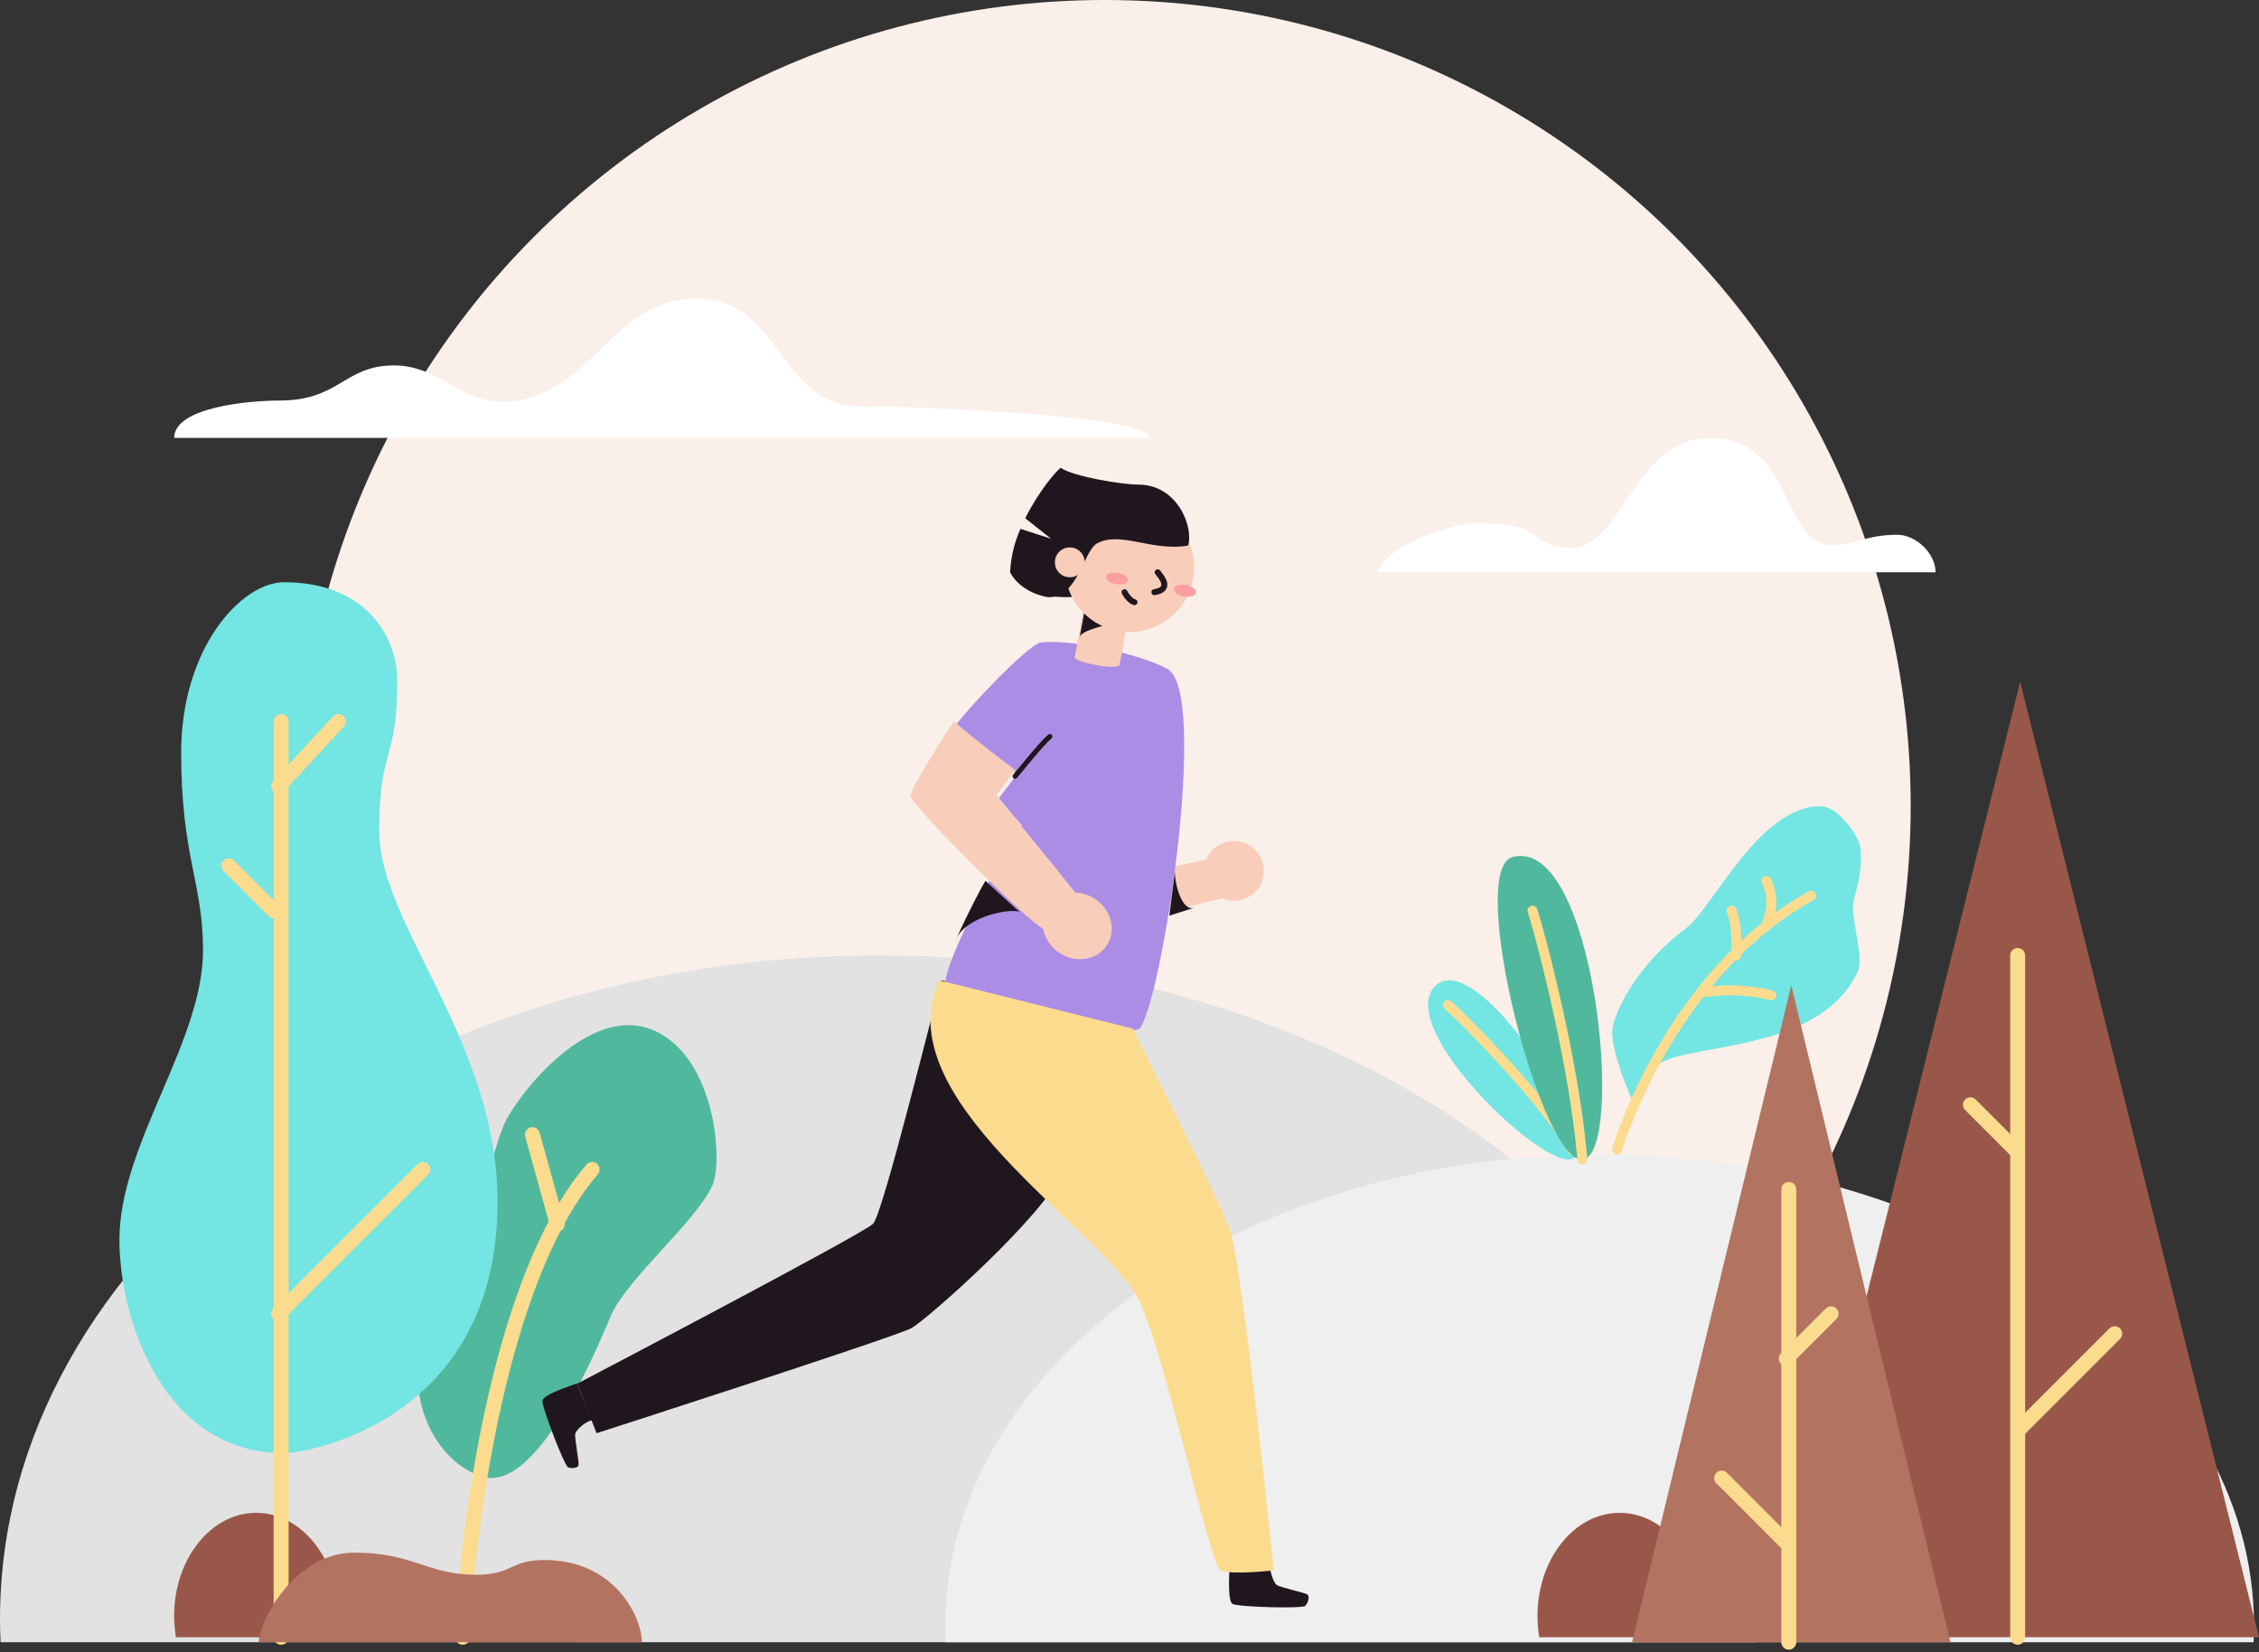 <?xml version="1.0" encoding="UTF-8"?>
<svg width="454px" height="332px" viewBox="0 0 454 332" version="1.1" xmlns="http://www.w3.org/2000/svg" xmlns:xlink="http://www.w3.org/1999/xlink">
    <rect x="0" y="0" width="454" height="332" fill="#333333" stroke="none"/>
    <!-- Generator: Sketch 61.2 (89653) - https://sketch.com -->
    <title>example-scene-3</title>
    <desc>Created with Sketch.</desc>
    <g id="Page-1" stroke="none" stroke-width="1" fill="none" fill-rule="evenodd">
        <g id="Artboard" transform="translate(-150, -2777)">
            <g id="example-scene-3" transform="translate(150, 2777)">
                <circle id="Oval" fill="#FAEFE9" fill-rule="nonzero" cx="222" cy="162" r="162"></circle>
                <path d="M352.883,330 C352.954,328.471 353,326.938 353,325.379 C353,251.716 273.978,192 176.502,192 C79.026,192 0,251.729 0,325.379 C0,326.925 0.046,328.458 0.117,330 L352.883,330 Z" id="Path" fill="#E2E2E2" fill-rule="nonzero"></path>
                <path d="M452.912,330 C452.962,328.914 453,327.825 453,326.726 C453,274.41 394.125,232 321.5,232 C248.875,232 190,274.41 190,326.726 C190,327.825 190.033,328.914 190.088,330 L452.912,330 Z" id="Path" fill="#EFEFEF" fill-rule="nonzero"></path>
                <path d="M67.642,329 C67.881,327.58 68,326.142 68,324.701 C68,313.268 60.613,304 51.498,304 C42.383,304 35,313.268 35,324.701 C35,326.142 35.119,327.58 35.358,329 L67.642,329 Z" id="Path" fill="#99574A" fill-rule="nonzero"></path>
                <path d="M341.642,329 C341.881,327.58 342,326.142 342,324.701 C342,313.268 334.613,304 325.5,304 C316.387,304 309,313.268 309,324.701 C309,326.142 309.119,327.58 309.358,329 L341.642,329 Z" id="Path" fill="#99574A" fill-rule="nonzero"></path>
                <polygon id="Path" fill="#99574A" fill-rule="nonzero" points="406 137 358 329 454 329"></polygon>
                <path d="M288.458,198.136 C279.877,206.504 311.778,236.759 316.415,232.612 C321.053,228.464 296.842,189.96 288.458,198.136 Z" id="Path" fill="#73E5E2" fill-rule="nonzero"></path>
                <path d="M291,202 C294.693,205.054 311.611,222.655 316,231" id="Path" stroke="#FBDC8E" stroke-width="2" stroke-linecap="round"></path>
                <path d="M131.579,207.136 C143.945,212.772 145.362,233.665 143.115,238.335 C139.523,245.794 126.447,256.587 122.93,264.037 C121.421,267.237 108.656,300.574 96.784,296.685 C86.215,293.212 80.434,277.883 86.404,267.22 C95.207,251.455 98.754,230.423 101.873,224.804 C105.99,217.417 119.543,201.651 131.579,207.136 Z" id="Path" fill="#50B89D" fill-rule="nonzero"></path>
                <path d="M93,329 C93,321.339 97.517,260.039 119,235" id="Path" stroke="#FBDC8E" stroke-width="3" stroke-linecap="round"></path>
                <line x1="112" y1="246" x2="107" y2="228" id="Path" stroke="#FBDC8E" stroke-width="3" stroke-linecap="round"></line>
                <line x1="115" y1="281" x2="125" y2="277" id="Path" stroke="#FBDC8E" stroke-width="3" stroke-linecap="round"></line>
                <path d="M209,119.493 C210.437,119.764 214.277,120.315 217.078,119.764 C219.879,119.213 219.649,113.09 216.191,113.001 C212.733,112.912 209,119.493 209,119.493 Z" id="Path" fill="#1F161E" fill-rule="nonzero"></path>
                <path d="M189.207,197 C188.117,200.306 177.514,243.831 175.463,245.914 C173.413,247.997 116,278.049 116,278.049 L119.896,288 C119.896,288 180.061,268.603 183.177,266.887 C186.292,265.171 210.012,244.155 213.629,235.326 C217.245,226.496 193.362,196.878 189.207,197 Z" id="Path" fill="#1F161E" fill-rule="nonzero"></path>
                <path d="M247.147,314 C247.147,315.054 246.561,321.7 247.729,322.314 C248.898,322.928 261.747,323.301 262.329,322.683 C262.911,322.065 263.266,320.776 262.751,320.407 C262.236,320.038 257.266,318.993 256.591,318.499 C255.915,318.006 254.983,315.387 255.325,314" id="Path" fill="#1F161E" fill-rule="nonzero"></path>
                <path d="M115.926,278 C115.02,278.376 109.088,280.217 109.001,281.495 C108.914,282.773 113.419,294.536 114.168,294.842 C114.917,295.148 116.158,295.012 116.278,294.404 C116.398,293.796 115.451,288.932 115.604,288.146 C115.757,287.36 117.672,285.586 119,285.404" id="Path" fill="#1F161E" fill-rule="nonzero"></path>
                <path d="M245.359,172 C244.091,172.34 233.9,174.674 232.843,174.674 C231.785,174.674 230.307,184.094 231.364,183.999 C232.421,183.904 245.784,180.214 249.111,179.922 C252.437,179.629 245.359,172 245.359,172 Z" id="Path" fill="#F8CDBA" fill-rule="nonzero"></path>
                <path d="M209.266,129.089 C216.675,128.391 230.349,131.962 234.654,134.436 C243.131,139.308 233.348,202.134 228.95,206.797 C225.017,208.36 191.675,200.496 190,197.136 C190.892,190.415 204.11,167.12 205.366,165.859 C204.529,165.019 200.759,160.399 200.759,160.399 C200.759,160.399 204.148,155.837 204.529,155.577 C203.448,154.854 192.651,146.302 192.052,145.819 C194.209,142.618 206.774,129.324 209.266,129.089 Z" id="Path" fill="#AB8DE5" fill-rule="nonzero"></path>
                <path d="M218.966,183.236 C218.395,181.802 200.862,160.665 200.23,159.815 C201.186,158.444 202.77,156.338 204.071,154.761 C199.065,150.997 193.693,146.725 191.761,145 C191.724,145.042 191.707,145.089 191.67,145.135 C190.796,146.214 183,158.246 183,159.937 C183,161.629 206.861,185.579 209.84,186.75 C212.819,187.922 219.536,184.674 218.966,183.236 Z" id="Path" fill="#F8CDBA" fill-rule="nonzero"></path>
                <ellipse id="Oval" fill="#F8CDBA" fill-rule="nonzero" transform="translate(216.492, 186.057) rotate(-56.82) translate(-216.492, -186.057) " cx="216.492" cy="186.057" rx="6.499" ry="7.119"></ellipse>
                <circle id="Oval" fill="#F8CDBA" fill-rule="nonzero" cx="248" cy="175" r="6"></circle>
                <path d="M227.64,206.686 C227.64,206.686 244.535,240.033 247.12,246.966 C249.706,253.899 256,315.556 256,315.556 C256,315.556 247.584,316.556 245.32,315.556 C243.056,314.555 233.671,269.703 228.496,260.509 C220.619,246.537 177.827,220.481 188.783,197" id="Path" fill="#FBDC8E" fill-rule="nonzero"></path>
                <path d="M216.003,132.043 C215.808,133.133 224.794,134.727 224.994,133.632 L227,122.594 L218.014,121 L216.003,132.043 Z" id="Path" fill="#F8CDBA" fill-rule="nonzero"></path>
                <path d="M224,125.414 C223.146,125.263 217.24,126.674 217,128 L218.276,121 C219.64,121.224 224,125.414 224,125.414 Z" id="Path" fill="#1F161E" fill-rule="nonzero"></path>
                <circle id="Oval" fill="#F8CDBA" fill-rule="nonzero" cx="227" cy="114" r="13"></circle>
                <ellipse id="Oval" fill="#FA9E9F" fill-rule="nonzero" transform="translate(238.146, 118.7) rotate(-79.83) translate(-238.146, -118.7) " cx="238.146" cy="118.7" rx="1.153" ry="2.213"></ellipse>
                <ellipse id="Oval" fill="#FA9E9F" fill-rule="nonzero" transform="translate(224.453, 116.243) rotate(-79.83) translate(-224.453, -116.243) " cx="224.453" cy="116.243" rx="1.153" ry="2.213"></ellipse>
                <path d="M232.664,115 C233.149,115.644 235.765,118.414 232,119" id="Path" stroke="#1F161E" stroke-width="1.2" stroke-linecap="round"></path>
                <path d="M228,121 C227.323,120.857 226.419,119.855 226,119" id="Path" stroke="#1F161E" stroke-width="1.2" stroke-linecap="round"></path>
                <path d="M204,156 C205.106,154.728 209.227,149.475 211,148" id="Path" stroke="#1F161E" stroke-linecap="round"></path>
                <path d="M228.784,97.382 C225.456,97.382 215.576,95.725 213.171,94 C212.214,94.681 208.687,98.819 206.049,104.145 L211.233,108.253 L205.08,106.271 C203.864,109.02 203.159,111.973 203,114.983 C205.013,118.905 209.943,120 210.838,120 C216.662,120 217.743,110.671 220.493,109.183 C225.161,106.647 231.546,110.874 238.768,109.631 C239.929,106.081 236.755,97.382 228.784,97.382 Z" id="Path" fill="#1F161E" fill-rule="nonzero"></path>
                <circle id="Oval" fill="#F8CDBA" fill-rule="nonzero" cx="215" cy="113" r="3"></circle>
                <path d="M205,183.341 C203.922,182.364 194.076,183.848 192,189 C194.73,183.075 197.288,178.189 198.047,177 C198.856,177.765 205,183.341 205,183.341 Z" id="Path" fill="#1F161E" fill-rule="nonzero"></path>
                <path d="M236.15,175 C235.95,176.705 237.272,183.246 240,182.406 L235,184 L236.15,175 Z" id="Path" fill="#1F161E" fill-rule="nonzero"></path>
                <path d="M57.091,117 C74.096,117 79.836,128.589 79.836,136.643 C79.836,153.439 76.218,149.694 76.218,167.057 C76.218,185.709 100,209.27 100,241.494 C100,285.542 61.741,292 57.091,292 C32.966,292 24,265.319 24,249.136 C24,229.967 40.804,209.425 40.804,190.941 C40.804,177.42 36.409,172.167 36.409,151.206 C36.426,130.143 48.542,117 57.091,117 Z" id="Path" fill="#73E5E2" fill-rule="nonzero"></path>
                <line x1="56.5" y1="329" x2="56.5" y2="145" id="Path" stroke="#FBDC8E" stroke-width="3" stroke-linecap="round"></line>
                <line x1="56" y1="264" x2="85" y2="235" id="Path" stroke="#FBDC8E" stroke-width="3" stroke-linecap="round"></line>
                <line x1="55" y1="183" x2="46" y2="174" id="Path" stroke="#FBDC8E" stroke-width="3" stroke-linecap="round"></line>
                <line x1="56" y1="158" x2="68" y2="145" id="Path" stroke="#FBDC8E" stroke-width="3" stroke-linecap="round"></line>
                <path d="M303.988,172.218 C320.53,167.828 326.63,231.114 318.274,232.958 C309.918,234.803 294.496,174.739 303.988,172.218 Z" id="Path" fill="#50B89D" fill-rule="nonzero"></path>
                <path d="M308,183 C309.284,186.818 316.46,213.584 318,233" id="Path" stroke="#FBDC8E" stroke-width="2" stroke-linecap="round"></path>
                <path d="M365.807,162 C369.507,162 373.585,168.078 373.851,170.189 C374.602,176.145 372.27,180.132 372.403,182.531 C372.702,187.882 374.651,192.667 373.208,195.586 C364.691,212.86 335.661,209.038 332.201,214.98 C331.314,216.67 328.762,222 328.762,222 C327.414,220.627 324,211.221 324,207.551 C324,203.881 329.003,193.787 338.818,186.585 C344.007,182.78 353.54,162 365.807,162 Z" id="Path" fill="#73E5E2" fill-rule="nonzero"></path>
                <path d="M325,231 C326.109,227.225 336.933,194.928 364,180" id="Path" stroke="#FBDC8E" stroke-width="2" stroke-linecap="round"></path>
                <path d="M355,186 C355.338,184.536 357.07,181.496 355,177" id="Path" stroke="#FBDC8E" stroke-width="2" stroke-linecap="round"></path>
                <path d="M348.918,192 C349.146,189.212 348.918,185.251 348,183" id="Path" stroke="#FBDC8E" stroke-width="2" stroke-linecap="round"></path>
                <path d="M343,199.327 C347.337,198.726 351.749,198.955 356,200" id="Path" stroke="#FBDC8E" stroke-width="2" stroke-linecap="round"></path>
                <polygon id="Path" fill="#B37361" fill-rule="nonzero" points="360 198 328 330 392 330"></polygon>
                <path d="M52,329.987 C52,325.961 59.116,312 71.254,312 C83.112,312 85.837,316.445 95.678,316.445 C103.028,316.445 102.525,313.482 109.419,313.482 C123.517,313.482 129,324.916 129,330 L52,329.987 Z" id="Path" fill="#B37361" fill-rule="nonzero"></path>
                <line x1="359.5" y1="239" x2="359.5" y2="330" id="Path" stroke="#FBDC8E" stroke-width="3" stroke-linecap="round"></line>
                <line x1="405.5" y1="192" x2="405.5" y2="329" id="Path" stroke="#FBDC8E" stroke-width="3" stroke-linecap="round"></line>
                <line x1="359" y1="273" x2="368" y2="264" id="Path" stroke="#FBDC8E" stroke-width="3" stroke-linecap="round"></line>
                <line x1="359" y1="310" x2="346" y2="297" id="Path" stroke="#FBDC8E" stroke-width="3" stroke-linecap="round"></line>
                <line x1="405" y1="231" x2="396" y2="222" id="Path" stroke="#FBDC8E" stroke-width="3" stroke-linecap="round"></line>
                <line x1="406" y1="287" x2="425" y2="268" id="Path" stroke="#FBDC8E" stroke-width="3" stroke-linecap="round"></line>
                <path d="M35,87.996 C35,81.8 50.168,80.487 56.159,80.487 C68.316,80.487 69.126,73.428 79.217,73.428 C88.088,73.428 92.603,80.712 100.87,80.712 C118.612,80.712 122.561,60 139.813,60 C157.362,60 156.469,81.622 172.802,81.622 C181.107,81.622 231,83.216 231,88 L35,87.996 Z" id="Path" fill="#FFFFFF" fill-rule="nonzero"></path>
                <path d="M277,114.987 C277,111.128 290.103,105.089 297.268,105.089 C311.403,105.089 306.991,110.038 315.882,110.038 C326.014,110.038 328.329,88 343.746,88 C360.597,88 357.952,109.552 368.293,109.552 C372.747,109.552 374.978,107.457 381.312,107.457 C384.981,107.457 389,111.136 389,115 L277,114.987 Z" id="Path" fill="#FFFFFF" fill-rule="nonzero"></path>
            </g>
        </g>
    </g>
</svg>